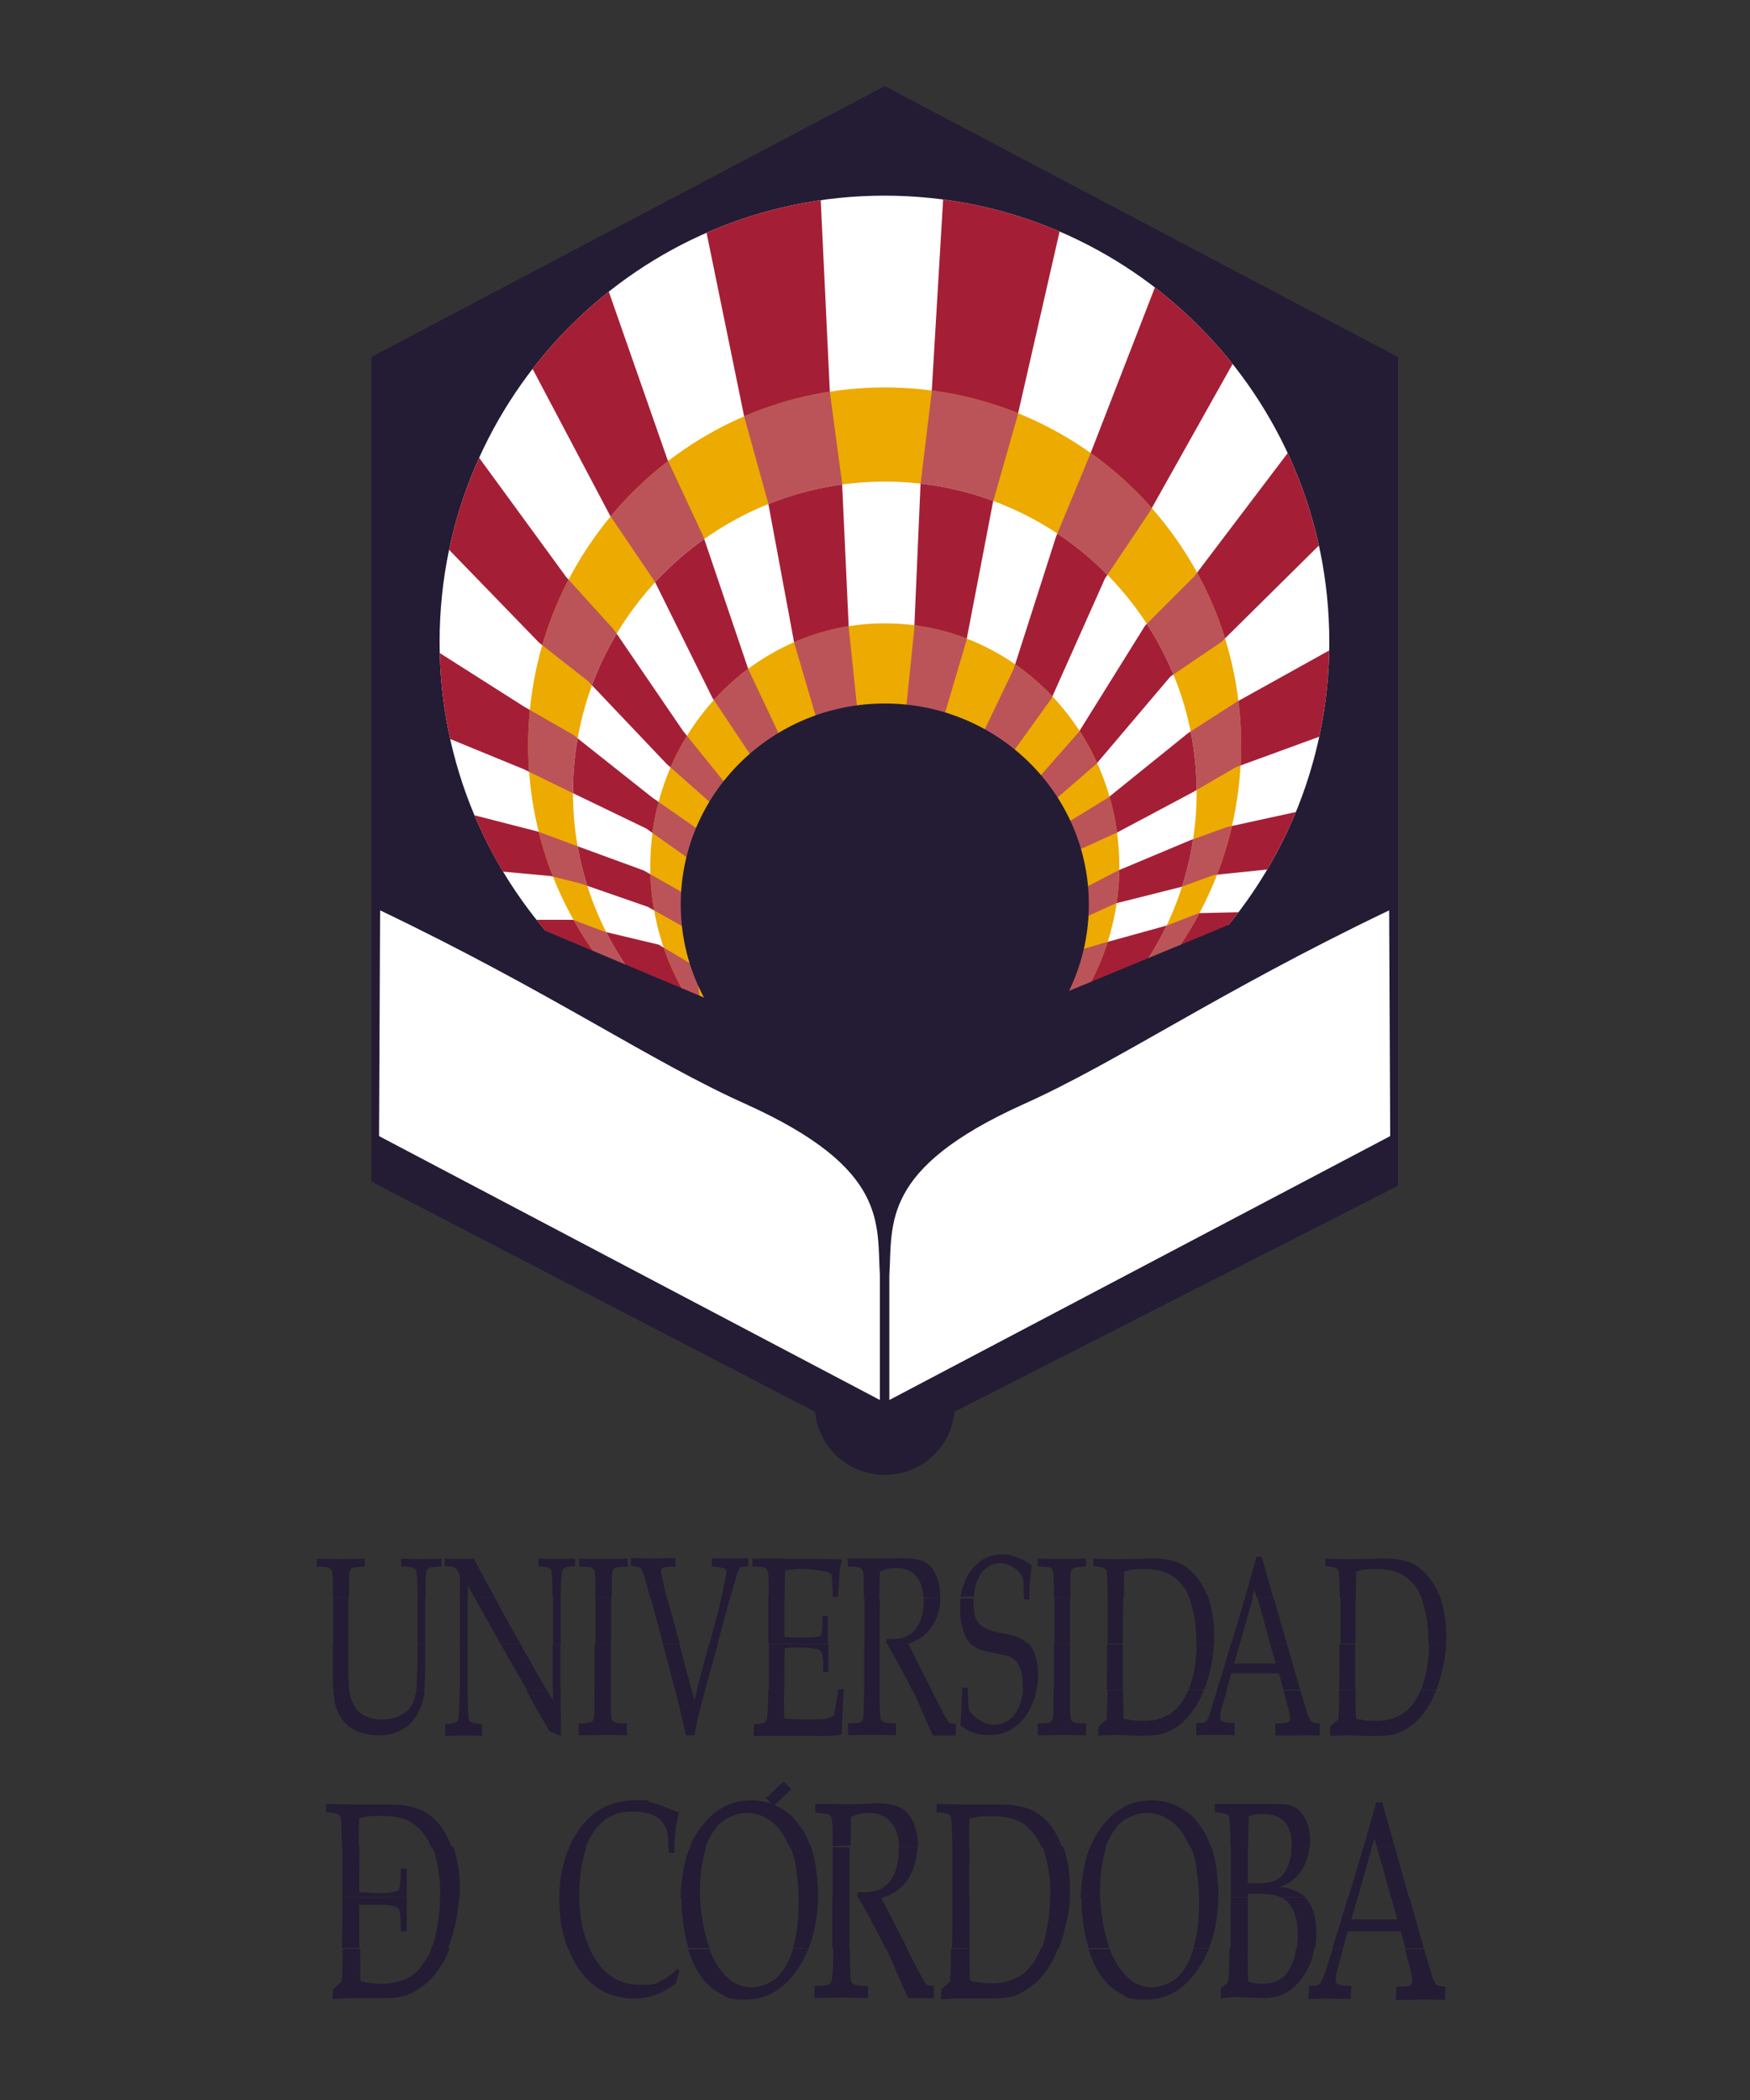 <?xml version="1.0" encoding="UTF-8"?>
<svg id="UNIVERSIDAD_DE_CORDOBA" xmlns="http://www.w3.org/2000/svg" version="1.1" xmlns:xlink="http://www.w3.org/1999/xlink" viewBox="0 0 500 600">
  <rect x="0" y="0" width="500" height="600" fill="#333333" stroke="none"/>
  <!-- Generator: Adobe Illustrator 29.8.2, SVG Export Plug-In . SVG Version: 2.1.1 Build 3)  -->
  <defs>
    <style>
      .st0 {
        clip-path: url(#clippath-34);
      }

      .st1 {
        clip-path: url(#clippath-38);
      }

      .st2 {
        clip-path: url(#clippath-21);
      }

      .st3 {
        clip-path: url(#clippath-6);
      }

      .st4 {
        clip-path: url(#clippath-7);
      }

      .st5 {
        clip-path: url(#clippath-17);
      }

      .st6 {
        clip-path: url(#clippath-31);
      }

      .st7 {
        clip-path: url(#clippath-15);
      }

      .st8 {
        clip-path: url(#clippath-33);
      }

      .st9 {
        clip-path: url(#clippath-18);
      }

      .st10 {
        clip-path: url(#clippath-47);
      }

      .st11 {
        clip-path: url(#clippath-4);
      }

      .st12 {
        clip-path: url(#clippath-22);
      }

      .st13 {
        clip-path: url(#clippath-23);
      }

      .st14 {
        clip-path: url(#clippath-9);
      }

      .st15 {
        clip-path: url(#clippath-10);
      }

      .st16 {
        clip-path: url(#clippath-42);
      }

      .st17 {
        fill: #fff;
      }

      .st18 {
        clip-path: url(#clippath-43);
      }

      .st19 {
        fill: #bb5458;
      }

      .st20 {
        clip-path: url(#clippath-25);
      }

      .st21 {
        clip-path: url(#clippath-27);
      }

      .st22 {
        clip-path: url(#clippath-11);
      }

      .st23 {
        fill: none;
      }

      .st24 {
        clip-path: url(#clippath-36);
      }

      .st25 {
        clip-path: url(#clippath-35);
      }

      .st26 {
        clip-path: url(#clippath-48);
      }

      .st27 {
        clip-path: url(#clippath-28);
      }

      .st28 {
        clip-path: url(#clippath-1);
      }

      .st29 {
        fill: #edaa00;
      }

      .st30 {
        clip-path: url(#clippath-45);
      }

      .st31 {
        clip-path: url(#clippath-46);
      }

      .st32 {
        clip-path: url(#clippath-40);
      }

      .st33 {
        clip-path: url(#clippath-5);
      }

      .st34 {
        clip-path: url(#clippath-20);
      }

      .st35 {
        clip-path: url(#clippath-8);
      }

      .st36 {
        clip-path: url(#clippath-41);
      }

      .st37 {
        fill: #231c34;
      }

      .st38 {
        clip-path: url(#clippath-3);
      }

      .st39 {
        clip-path: url(#clippath-26);
      }

      .st40 {
        clip-path: url(#clippath-12);
      }

      .st41 {
        clip-path: url(#clippath-14);
      }

      .st42 {
        clip-path: url(#clippath-30);
      }

      .st43 {
        clip-path: url(#clippath-19);
      }

      .st44 {
        clip-path: url(#clippath-32);
      }

      .st45 {
        fill: #a41f35;
      }

      .st46 {
        clip-path: url(#clippath-39);
      }

      .st47 {
        clip-path: url(#clippath-16);
      }

      .st48 {
        clip-path: url(#clippath-2);
      }

      .st49 {
        clip-path: url(#clippath-29);
      }

      .st50 {
        clip-path: url(#clippath-49);
      }

      .st51 {
        clip-path: url(#clippath-37);
      }

      .st52 {
        clip-path: url(#clippath-13);
      }

      .st53 {
        clip-path: url(#clippath-24);
      }

      .st54 {
        clip-path: url(#clippath);
      }

      .st55 {
        clip-path: url(#clippath-44);
      }
    </style>
    <clipPath id="clippath">
      <polygon class="st23" points="106.1 337.6 106.1 102 252.8 24.6 399.4 102 399.4 338.8 252.6 413.6 106.1 337.6"/>
    </clipPath>
    <clipPath id="clippath-1">
      <polygon class="st23" points="106.1 337.6 106.1 102 252.8 24.6 399.4 102 399.4 338.8 252.6 413.6 106.1 337.6"/>
    </clipPath>
    <clipPath id="clippath-2">
      <path class="st23" d="M125.6,183.4c0-70.4,56.9-127.5,127.1-127.5s127.1,57,127.1,127.5-56.9,127.5-127.1,127.5c-70.2,0-127.1-57.1-127.1-127.5Z"/>
    </clipPath>
    <clipPath id="clippath-3">
      <path class="st23" d="M125.6,183.4c0-70.4,56.9-127.5,127.1-127.5s127.1,57,127.1,127.5-56.9,127.5-127.1,127.5c-70.2,0-127.1-57.1-127.1-127.5Z"/>
    </clipPath>
    <clipPath id="clippath-4">
      <path class="st23" d="M125.6,183.4c0-70.4,56.9-127.5,127.1-127.5s127.1,57,127.1,127.5-56.9,127.5-127.1,127.5c-70.2,0-127.1-57.1-127.1-127.5Z"/>
    </clipPath>
    <clipPath id="clippath-5">
      <path class="st23" d="M125.6,183.4c0-70.4,56.9-127.5,127.1-127.5s127.1,57,127.1,127.5-56.9,127.5-127.1,127.5c-70.2,0-127.1-57.1-127.1-127.5Z"/>
    </clipPath>
    <clipPath id="clippath-6">
      <path class="st23" d="M125.6,183.4c0-70.4,56.9-127.5,127.1-127.5s127.1,57,127.1,127.5-56.9,127.5-127.1,127.5c-70.2,0-127.1-57.1-127.1-127.5Z"/>
    </clipPath>
    <clipPath id="clippath-7">
      <path class="st23" d="M125.6,183.4c0-70.4,56.9-127.5,127.1-127.5s127.1,57,127.1,127.5-56.9,127.5-127.1,127.5c-70.2,0-127.1-57.1-127.1-127.5Z"/>
    </clipPath>
    <clipPath id="clippath-8">
      <path class="st23" d="M125.6,183.4c0-70.4,56.9-127.5,127.1-127.5s127.1,57,127.1,127.5-56.9,127.5-127.1,127.5c-70.2,0-127.1-57.1-127.1-127.5Z"/>
    </clipPath>
    <clipPath id="clippath-9">
      <path class="st23" d="M125.6,183.4c0-70.4,56.9-127.5,127.1-127.5s127.1,57,127.1,127.5-56.9,127.5-127.1,127.5c-70.2,0-127.1-57.1-127.1-127.5Z"/>
    </clipPath>
    <clipPath id="clippath-10">
      <path class="st23" d="M125.6,183.4c0-70.4,56.9-127.5,127.1-127.5s127.1,57,127.1,127.5-56.9,127.5-127.1,127.5c-70.2,0-127.1-57.1-127.1-127.5Z"/>
    </clipPath>
    <clipPath id="clippath-11">
      <path class="st23" d="M125.6,183.4c0-70.4,56.9-127.5,127.1-127.5s127.1,57,127.1,127.5-56.9,127.5-127.1,127.5c-70.2,0-127.1-57.1-127.1-127.5Z"/>
    </clipPath>
    <clipPath id="clippath-12">
      <path class="st23" d="M125.6,183.4c0-70.4,56.9-127.5,127.1-127.5s127.1,57,127.1,127.5-56.9,127.5-127.1,127.5c-70.2,0-127.1-57.1-127.1-127.5Z"/>
    </clipPath>
    <clipPath id="clippath-13">
      <path class="st23" d="M125.6,183.4c0-70.4,56.9-127.5,127.1-127.5s127.1,57,127.1,127.5-56.9,127.5-127.1,127.5c-70.2,0-127.1-57.1-127.1-127.5Z"/>
    </clipPath>
    <clipPath id="clippath-14">
      <path class="st23" d="M150.9,212.9c0-56.4,45.6-102.2,101.9-102.2s101.8,45.7,101.8,102.2-45.6,102.2-101.8,102.2-101.9-45.7-101.9-102.2Z"/>
    </clipPath>
    <clipPath id="clippath-15">
      <path class="st23" d="M150.9,212.9c0-56.4,45.6-102.2,101.9-102.2s101.8,45.7,101.8,102.2-45.6,102.2-101.8,102.2-101.9-45.7-101.9-102.2Z"/>
    </clipPath>
    <clipPath id="clippath-16">
      <path class="st23" d="M150.9,212.9c0-56.4,45.6-102.2,101.9-102.2s101.8,45.7,101.8,102.2-45.6,102.2-101.8,102.2-101.9-45.7-101.9-102.2Z"/>
    </clipPath>
    <clipPath id="clippath-17">
      <path class="st23" d="M150.9,212.9c0-56.4,45.6-102.2,101.9-102.2s101.8,45.7,101.8,102.2-45.6,102.2-101.8,102.2-101.9-45.7-101.9-102.2Z"/>
    </clipPath>
    <clipPath id="clippath-18">
      <path class="st23" d="M150.9,212.9c0-56.4,45.6-102.2,101.9-102.2s101.8,45.7,101.8,102.2-45.6,102.2-101.8,102.2-101.9-45.7-101.9-102.2Z"/>
    </clipPath>
    <clipPath id="clippath-19">
      <path class="st23" d="M150.9,212.9c0-56.4,45.6-102.2,101.9-102.2s101.8,45.7,101.8,102.2-45.6,102.2-101.8,102.2-101.9-45.7-101.9-102.2Z"/>
    </clipPath>
    <clipPath id="clippath-20">
      <path class="st23" d="M150.9,212.9c0-56.4,45.6-102.2,101.9-102.2s101.8,45.7,101.8,102.2-45.6,102.2-101.8,102.2-101.9-45.7-101.9-102.2Z"/>
    </clipPath>
    <clipPath id="clippath-21">
      <path class="st23" d="M150.9,212.9c0-56.4,45.6-102.2,101.9-102.2s101.8,45.7,101.8,102.2-45.6,102.2-101.8,102.2-101.9-45.7-101.9-102.2Z"/>
    </clipPath>
    <clipPath id="clippath-22">
      <path class="st23" d="M150.9,212.9c0-56.4,45.6-102.2,101.9-102.2s101.8,45.7,101.8,102.2-45.6,102.2-101.8,102.2-101.9-45.7-101.9-102.2Z"/>
    </clipPath>
    <clipPath id="clippath-23">
      <path class="st23" d="M150.9,212.9c0-56.4,45.6-102.2,101.9-102.2s101.8,45.7,101.8,102.2-45.6,102.2-101.8,102.2-101.9-45.7-101.9-102.2Z"/>
    </clipPath>
    <clipPath id="clippath-24">
      <path class="st23" d="M150.9,212.9c0-56.4,45.6-102.2,101.9-102.2s101.8,45.7,101.8,102.2-45.6,102.2-101.8,102.2-101.9-45.7-101.9-102.2Z"/>
    </clipPath>
    <clipPath id="clippath-25">
      <path class="st23" d="M150.9,212.9c0-56.4,45.6-102.2,101.9-102.2s101.8,45.7,101.8,102.2-45.6,102.2-101.8,102.2-101.9-45.7-101.9-102.2Z"/>
    </clipPath>
    <clipPath id="clippath-26">
      <path class="st23" d="M163.7,226.4c0-49,39.9-88.8,89.1-88.8s89.1,39.8,89.1,88.8-39.9,88.8-89.1,88.8-89.1-39.8-89.1-88.8h0Z"/>
    </clipPath>
    <clipPath id="clippath-27">
      <path class="st23" d="M163.7,226.4c0-49,39.9-88.8,89.1-88.8s89.1,39.8,89.1,88.8-39.9,88.8-89.1,88.8-89.1-39.8-89.1-88.8h0Z"/>
    </clipPath>
    <clipPath id="clippath-28">
      <path class="st23" d="M163.7,226.4c0-49,39.9-88.8,89.1-88.8s89.1,39.8,89.1,88.8-39.9,88.8-89.1,88.8-89.1-39.8-89.1-88.8h0Z"/>
    </clipPath>
    <clipPath id="clippath-29">
      <path class="st23" d="M163.7,226.4c0-49,39.9-88.8,89.1-88.8s89.1,39.8,89.1,88.8-39.9,88.8-89.1,88.8-89.1-39.8-89.1-88.8h0Z"/>
    </clipPath>
    <clipPath id="clippath-30">
      <path class="st23" d="M163.7,226.4c0-49,39.9-88.8,89.1-88.8s89.1,39.8,89.1,88.8-39.9,88.8-89.1,88.8-89.1-39.8-89.1-88.8h0Z"/>
    </clipPath>
    <clipPath id="clippath-31">
      <path class="st23" d="M163.7,226.4c0-49,39.9-88.8,89.1-88.8s89.1,39.8,89.1,88.8-39.9,88.8-89.1,88.8-89.1-39.8-89.1-88.8h0Z"/>
    </clipPath>
    <clipPath id="clippath-32">
      <path class="st23" d="M163.7,226.4c0-49,39.9-88.8,89.1-88.8s89.1,39.8,89.1,88.8-39.9,88.8-89.1,88.8-89.1-39.8-89.1-88.8h0Z"/>
    </clipPath>
    <clipPath id="clippath-33">
      <path class="st23" d="M163.7,226.4c0-49,39.9-88.8,89.1-88.8s89.1,39.8,89.1,88.8-39.9,88.8-89.1,88.8-89.1-39.8-89.1-88.8h0Z"/>
    </clipPath>
    <clipPath id="clippath-34">
      <path class="st23" d="M163.7,226.4c0-49,39.9-88.8,89.1-88.8s89.1,39.8,89.1,88.8-39.9,88.8-89.1,88.8-89.1-39.8-89.1-88.8h0Z"/>
    </clipPath>
    <clipPath id="clippath-35">
      <path class="st23" d="M163.7,226.4c0-49,39.9-88.8,89.1-88.8s89.1,39.8,89.1,88.8-39.9,88.8-89.1,88.8-89.1-39.8-89.1-88.8h0Z"/>
    </clipPath>
    <clipPath id="clippath-36">
      <path class="st23" d="M163.7,226.4c0-49,39.9-88.8,89.1-88.8s89.1,39.8,89.1,88.8-39.9,88.8-89.1,88.8-89.1-39.8-89.1-88.8h0Z"/>
    </clipPath>
    <clipPath id="clippath-37">
      <path class="st23" d="M163.7,226.4c0-49,39.9-88.8,89.1-88.8s89.1,39.8,89.1,88.8-39.9,88.8-89.1,88.8-89.1-39.8-89.1-88.8h0Z"/>
    </clipPath>
    <clipPath id="clippath-38">
      <path class="st23" d="M185.8,247.5c0-38.3,30-69.4,67-69.4s67,31.1,67,69.4-30,69.4-67,69.4c-37.1.1-67-31-67-69.4h0Z"/>
    </clipPath>
    <clipPath id="clippath-39">
      <path class="st23" d="M185.8,247.5c0-38.3,30-69.4,67-69.4s67,31.1,67,69.4-30,69.4-67,69.4c-37.1.1-67-31-67-69.4h0Z"/>
    </clipPath>
    <clipPath id="clippath-40">
      <path class="st23" d="M185.8,247.5c0-38.3,30-69.4,67-69.4s67,31.1,67,69.4-30,69.4-67,69.4c-37.1.1-67-31-67-69.4h0Z"/>
    </clipPath>
    <clipPath id="clippath-41">
      <path class="st23" d="M185.8,247.5c0-38.3,30-69.4,67-69.4s67,31.1,67,69.4-30,69.4-67,69.4c-37.1.1-67-31-67-69.4h0Z"/>
    </clipPath>
    <clipPath id="clippath-42">
      <path class="st23" d="M185.8,247.5c0-38.3,30-69.4,67-69.4s67,31.1,67,69.4-30,69.4-67,69.4c-37.1.1-67-31-67-69.4h0Z"/>
    </clipPath>
    <clipPath id="clippath-43">
      <path class="st23" d="M185.8,247.5c0-38.3,30-69.4,67-69.4s67,31.1,67,69.4-30,69.4-67,69.4c-37.1.1-67-31-67-69.4h0Z"/>
    </clipPath>
    <clipPath id="clippath-44">
      <path class="st23" d="M185.8,247.5c0-38.3,30-69.4,67-69.4s67,31.1,67,69.4-30,69.4-67,69.4c-37.1.1-67-31-67-69.4h0Z"/>
    </clipPath>
    <clipPath id="clippath-45">
      <path class="st23" d="M185.8,247.5c0-38.3,30-69.4,67-69.4s67,31.1,67,69.4-30,69.4-67,69.4c-37.1.1-67-31-67-69.4h0Z"/>
    </clipPath>
    <clipPath id="clippath-46">
      <path class="st23" d="M185.8,247.5c0-38.3,30-69.4,67-69.4s67,31.1,67,69.4-30,69.4-67,69.4c-37.1.1-67-31-67-69.4h0Z"/>
    </clipPath>
    <clipPath id="clippath-47">
      <path class="st23" d="M185.8,247.5c0-38.3,30-69.4,67-69.4s67,31.1,67,69.4-30,69.4-67,69.4c-37.1.1-67-31-67-69.4h0Z"/>
    </clipPath>
    <clipPath id="clippath-48">
      <path class="st23" d="M185.8,247.5c0-38.3,30-69.4,67-69.4s67,31.1,67,69.4-30,69.4-67,69.4c-37.1.1-67-31-67-69.4h0Z"/>
    </clipPath>
    <clipPath id="clippath-49">
      <path class="st23" d="M185.8,247.5c0-38.3,30-69.4,67-69.4s67,31.1,67,69.4-30,69.4-67,69.4c-37.1.1-67-31-67-69.4h0Z"/>
    </clipPath>
  </defs>
  <path class="st37" d="M232.8,401.4c0-10.9,8.9-20,20-20s20,8.9,20,20-8.9,20-20,20-20-8.9-20-20Z"/>
  <g>
    <polygon id="SVGID" class="st37" points="106.1 337.6 106.1 102 252.8 24.6 399.4 102 399.4 338.8 252.6 413.6 106.1 337.6"/>
    <g class="st54">
      <path class="st17" d="M251.4,364.4v35.6l-143.1-75.4.3-64.5c48.9,23.4,77.5,43.3,104.6,55.4,40.7,18.4,37.3,34,38.2,48.9Z"/>
    </g>
    <g class="st28">
      <path class="st17" d="M254.1,364.4v35.6l143.1-75.4-.3-64.5c-48.9,23.4-77.5,43.3-104.5,55.4-40.8,18.4-37.4,34-38.3,48.9h0Z"/>
    </g>
  </g>
  <g>
    <path id="SVGID1" class="st17" d="M125.6,183.4c0-70.4,56.9-127.5,127.1-127.5s127.1,57,127.1,127.5-56.9,127.5-127.1,127.5c-70.2-.1-127.1-57.1-127.1-127.5Z"/>
    <g class="st48">
      <polygon class="st45" points="149.9 262.8 163.7 262.8 172.7 266.2 188.2 269.9 198.8 276.2 200.1 286.5 171.1 275.5 159.6 270.6 149.9 262.8"/>
    </g>
    <g class="st38">
      <polygon class="st45" points="131.9 232 153.7 237.6 163.7 241.3 183.9 248.7 195.7 255.4 195.4 264.9 185.1 259.1 166.1 252.5 157.4 250.3 140 248.7 131.9 232"/>
    </g>
    <g class="st11">
      <polygon class="st45" points="124.1 185.6 149.9 202 163.7 209.9 186.4 227.9 199.8 237.2 197.3 245.7 184.6 236.7 161.8 225.7 149.7 219.8 125.6 209.9 124.1 185.6"/>
    </g>
    <g class="st33">
      <polygon class="st45" points="135 128.2 161.8 164.9 175.4 179.9 195.2 208.9 207.3 223.9 203.5 229.8 190.5 218.3 168 194.6 154 183.6 126 154.7 135 128.2"/>
    </g>
    <g class="st3">
      <polygon class="st45" points="173.3 81.5 190.7 131.3 201 153.4 213.8 191.2 223.2 211.1 215.7 217.6 203.5 199.3 187.1 166.2 174.3 147.3 150.9 103 173.3 81.5"/>
    </g>
    <g class="st4">
      <polygon class="st45" points="234.4 55.2 237.1 112 240.6 138.1 242.5 179.3 245 203.2 233.5 206.1 226.9 183.6 219.5 143.8 212.6 118.9 201.3 63.7 234.4 55.2"/>
    </g>
    <g class="st35">
      <polygon class="st45" points="303.3 63.7 290.7 118.9 283.7 143.5 276.1 183.1 269.3 206.1 258.7 204.3 261.2 179.9 263 138.5 266.2 112 269.6 54.7 303.3 63.7"/>
    </g>
    <g class="st14">
      <polygon class="st45" points="353.4 101.8 328.5 146.2 315.7 165.3 300.4 199.6 288.6 216 280.2 210.8 289.6 191.2 301.7 153.4 311.4 130 330.1 81.8 353.4 101.8"/>
    </g>
    <g class="st15">
      <polygon class="st45" points="378 154.7 349 183.4 334.4 193.3 313.2 218.3 298.9 230.7 294.2 225.1 308.2 209.2 327.2 178.7 341.2 164.7 368.4 128.8 378 154.7"/>
    </g>
    <g class="st22">
      <polygon class="st45" points="378 210.1 353.1 219.2 340.7 226.4 319.1 237.9 304.8 244.4 302.9 236.3 316.6 227.9 339.4 209.5 353.4 200.5 380.2 185.6 378 210.1"/>
    </g>
    <g class="st40">
      <polygon class="st45" points="372.1 231.6 350.6 236.3 340 240.1 319.5 248.7 308.5 254.4 308.5 262.8 318.8 258.1 337.5 253.4 346.8 250 364.3 248.2 372.1 231.6"/>
    </g>
    <g class="st52">
      <polygon class="st45" points="355.6 260.6 342.5 260.9 333.5 264.4 315.4 269.4 306.9 271.9 302 284.3 310.5 284 330.6 275 337.3 272.5 350.9 267.2 355.6 260.6"/>
    </g>
  </g>
  <g>
    <path id="SVGID2" class="st29" d="M150.9,212.9c0-56.4,45.6-102.2,101.9-102.2s101.8,45.7,101.8,102.2-45.6,102.2-101.8,102.2-101.9-45.7-101.9-102.2h0Z"/>
    <g class="st41">
      <polygon class="st19" points="149.9 262.8 163.7 262.8 172.7 266.2 188.2 269.9 198.8 276.2 200.1 286.5 171.1 275.5 159.6 270.6 149.9 262.8"/>
    </g>
    <g class="st7">
      <polygon class="st19" points="131.9 232 153.7 237.6 163.7 241.3 183.9 248.7 195.7 255.4 195.4 264.9 185.1 259.1 166.1 252.5 157.4 250.3 140 248.7 131.9 232"/>
    </g>
    <g class="st47">
      <polygon class="st19" points="124.1 185.6 149.9 202 163.7 209.9 186.4 227.9 199.8 237.2 197.3 245.7 184.6 236.7 161.8 225.7 149.7 219.8 125.6 209.9 124.1 185.6"/>
    </g>
    <g class="st5">
      <polygon class="st19" points="135 128.2 161.8 164.9 175.4 179.9 195.2 208.9 207.3 223.9 203.5 229.8 190.5 218.3 168 194.6 154 183.6 126 154.7 135 128.2"/>
    </g>
    <g class="st9">
      <polygon class="st19" points="173.3 81.5 190.7 131.3 201 153.4 213.8 191.2 223.2 211.1 215.7 217.6 203.5 199.3 187.1 166.2 174.3 147.3 150.9 103 173.3 81.5"/>
    </g>
    <g class="st43">
      <polygon class="st19" points="234.4 55.2 237.1 112 240.6 138.1 242.5 179.3 245 203.2 233.5 206.1 226.9 183.6 219.5 143.8 212.6 118.9 201.3 63.7 234.4 55.2"/>
    </g>
    <g class="st34">
      <polygon class="st19" points="303.3 63.7 290.7 118.9 283.7 143.5 276.1 183.1 269.3 206.1 258.7 204.3 261.2 179.9 263 138.5 266.2 112 269.6 54.7 303.3 63.7"/>
    </g>
    <g class="st2">
      <polygon class="st19" points="353.4 101.8 328.5 146.2 315.7 165.3 300.4 199.6 288.6 216 280.2 210.8 289.6 191.2 301.7 153.4 311.4 130 330.1 81.8 353.4 101.8"/>
    </g>
    <g class="st12">
      <polygon class="st19" points="378 154.7 349 183.4 334.4 193.3 313.2 218.3 298.9 230.7 294.2 225.1 308.2 209.2 327.2 178.7 341.2 164.7 368.4 128.8 378 154.7"/>
    </g>
    <g class="st13">
      <polygon class="st19" points="378 210.1 353.1 219.2 340.7 226.4 319.1 237.9 304.8 244.4 302.9 236.3 316.6 227.9 339.4 209.5 353.4 200.5 380.2 185.6 378 210.1"/>
    </g>
    <g class="st53">
      <polygon class="st19" points="372.1 231.6 350.6 236.3 340 240.1 319.5 248.7 308.5 254.4 308.5 262.8 318.8 258.1 337.5 253.4 346.8 250 364.3 248.2 372.1 231.6"/>
    </g>
    <g class="st20">
      <polygon class="st19" points="355.6 260.6 342.5 260.9 333.5 264.4 315.4 269.4 306.9 271.9 302 284.3 310.5 284 330.6 275 337.3 272.5 350.9 267.2 355.6 260.6"/>
    </g>
  </g>
  <g>
    <path id="SVGID3" class="st17" d="M163.7,226.4c0-49,39.9-88.8,89.1-88.8s89.1,39.8,89.1,88.8-39.9,88.8-89.1,88.8-89.1-39.8-89.1-88.8h0Z"/>
    <g class="st39">
      <polygon class="st45" points="149.9 262.8 163.7 262.8 172.7 266.2 188.2 269.9 198.8 276.2 200.1 286.5 171.1 275.5 159.6 270.6 149.9 262.8"/>
    </g>
    <g class="st21">
      <polygon class="st45" points="131.9 232 153.7 237.6 163.7 241.3 183.9 248.7 195.7 255.4 195.4 264.9 185.1 259.1 166.1 252.5 157.4 250.3 140 248.7 131.9 232"/>
    </g>
    <g class="st27">
      <polygon class="st45" points="124.1 185.6 149.9 202 163.7 209.9 186.4 227.9 199.8 237.2 197.3 245.7 184.6 236.7 161.8 225.7 149.7 219.8 125.6 209.9 124.1 185.6"/>
    </g>
    <g class="st49">
      <polygon class="st45" points="135 128.2 161.8 164.9 175.4 179.9 195.2 208.9 207.3 223.9 203.5 229.8 190.5 218.3 168 194.6 154 183.6 126 154.7 135 128.2"/>
    </g>
    <g class="st42">
      <polygon class="st45" points="173.3 81.5 190.7 131.3 201 153.4 213.8 191.2 223.2 211.1 215.7 217.6 203.5 199.3 187.1 166.2 174.3 147.3 150.9 103 173.3 81.5"/>
    </g>
    <g class="st6">
      <polygon class="st45" points="234.4 55.2 237.1 112 240.6 138.1 242.5 179.3 245 203.2 233.5 206.1 226.9 183.6 219.5 143.8 212.6 118.9 201.3 63.7 234.4 55.2"/>
    </g>
    <g class="st44">
      <polygon class="st45" points="303.3 63.7 290.7 118.9 283.7 143.5 276.1 183.1 269.3 206.1 258.7 204.3 261.2 179.9 263 138.5 266.2 112 269.6 54.7 303.3 63.7"/>
    </g>
    <g class="st8">
      <polygon class="st45" points="353.4 101.8 328.5 146.2 315.7 165.3 300.4 199.6 288.6 216 280.2 210.8 289.6 191.2 301.7 153.4 311.4 130 330.1 81.8 353.4 101.8"/>
    </g>
    <g class="st0">
      <polygon class="st45" points="378 154.7 349 183.4 334.4 193.3 313.2 218.3 298.9 230.7 294.2 225.1 308.2 209.2 327.2 178.7 341.2 164.7 368.4 128.8 378 154.7"/>
    </g>
    <g class="st25">
      <polygon class="st45" points="378 210.1 353.1 219.2 340.7 226.4 319.1 237.9 304.8 244.4 302.9 236.3 316.6 227.9 339.4 209.5 353.4 200.5 380.2 185.6 378 210.1"/>
    </g>
    <g class="st24">
      <polygon class="st45" points="372.1 231.6 350.6 236.3 340 240.1 319.5 248.7 308.5 254.4 308.5 262.8 318.8 258.1 337.5 253.4 346.8 250 364.3 248.2 372.1 231.6"/>
    </g>
    <g class="st51">
      <polygon class="st45" points="355.6 260.6 342.5 260.9 333.5 264.4 315.4 269.4 306.9 271.9 302 284.3 310.5 284 330.6 275 337.3 272.5 350.9 267.2 355.6 260.6"/>
    </g>
  </g>
  <g>
    <path id="SVGID4" class="st29" d="M185.8,247.5c0-38.3,30-69.4,67-69.4s67,31.1,67,69.4-30,69.4-67,69.4c-37.1.1-67-31-67-69.4h0Z"/>
    <g class="st1">
      <polygon class="st19" points="149.9 262.8 163.7 262.8 172.7 266.2 188.2 269.9 198.8 276.2 200.1 286.5 171.1 275.5 159.6 270.6 149.9 262.8"/>
    </g>
    <g class="st46">
      <polygon class="st19" points="131.9 232 153.7 237.6 163.7 241.3 183.9 248.7 195.7 255.4 195.4 264.9 185.1 259.1 166.1 252.5 157.4 250.3 140 248.7 131.9 232"/>
    </g>
    <g class="st32">
      <polygon class="st19" points="124.1 185.6 149.9 202 163.7 209.9 186.4 227.9 199.8 237.2 197.3 245.7 184.6 236.7 161.8 225.7 149.7 219.8 125.6 209.9 124.1 185.6"/>
    </g>
    <g class="st36">
      <polygon class="st19" points="135 128.2 161.8 164.9 175.4 179.9 195.2 208.9 207.3 223.9 203.5 229.8 190.5 218.3 168 194.6 154 183.6 126 154.7 135 128.2"/>
    </g>
    <g class="st16">
      <polygon class="st19" points="173.3 81.5 190.7 131.3 201 153.4 213.8 191.2 223.2 211.1 215.7 217.6 203.5 199.3 187.1 166.2 174.3 147.3 150.9 103 173.3 81.5"/>
    </g>
    <g class="st18">
      <polygon class="st19" points="234.4 55.2 237.1 112 240.6 138.1 242.5 179.3 245 203.2 233.5 206.1 226.9 183.6 219.5 143.8 212.6 118.9 201.3 63.7 234.4 55.2"/>
    </g>
    <g class="st55">
      <polygon class="st19" points="303.3 63.7 290.7 118.9 283.7 143.5 276.1 183.1 269.3 206.1 258.7 204.3 261.2 179.9 263 138.5 266.2 112 269.6 54.7 303.3 63.7"/>
    </g>
    <g class="st30">
      <polygon class="st19" points="353.4 101.8 328.5 146.2 315.7 165.3 300.4 199.6 288.6 216 280.2 210.8 289.6 191.2 301.7 153.4 311.4 130 330.1 81.8 353.4 101.8"/>
    </g>
    <g class="st31">
      <polygon class="st19" points="378 154.7 349 183.4 334.4 193.3 313.2 218.3 298.9 230.7 294.2 225.1 308.2 209.2 327.2 178.7 341.2 164.7 368.4 128.8 378 154.7"/>
    </g>
    <g class="st10">
      <polygon class="st19" points="378 210.1 353.1 219.2 340.7 226.4 319.1 237.9 304.8 244.4 302.9 236.3 316.6 227.9 339.4 209.5 353.4 200.5 380.2 185.6 378 210.1"/>
    </g>
    <g class="st26">
      <polygon class="st19" points="372.1 231.6 350.6 236.3 340 240.1 319.5 248.7 308.5 254.4 308.5 262.8 318.8 258.1 337.5 253.4 346.8 250 364.3 248.2 372.1 231.6"/>
    </g>
    <g class="st50">
      <polygon class="st19" points="355.6 260.6 342.5 260.9 333.5 264.4 315.4 269.4 306.9 271.9 302 284.3 310.5 284 330.6 275 337.3 272.5 350.9 267.2 355.6 260.6"/>
    </g>
  </g>
  <path class="st37" d="M194.5,258.4c0-31.7,26.1-57.4,58.3-57.4s58.3,25.7,58.3,57.4-26.1,57.4-58.3,57.4-58.3-25.7-58.3-57.4h0Z"/>
  <polygon class="st37" points="356 262.2 250.6 305.8 149.7 263.4 149.7 273.4 190.2 296.7 210.9 310.9 250.6 324.2 288.3 309.5 324.1 293.1 356 270.3 356 262.2"/>
  <g id="DE_CORDOBA">
    <path class="st37" d="M406.8,556.7c1.3,4.3,2.2,7.2,2.6,8.6.3.9.7,1.5,1,1.8.5.2,1.3.5,2.6.5l-.2,3.8c-2.7-.2-14,0-14,0l.2-3.8c1.9,0,3.1,0,3.5-.2.5,0,.7-.3.8-.6s.2-.6.2-.9c0-.6-.1-1.3-.3-2.2l-1.8-6.8h5.4v-.2ZM383.8,556.7l-1.4,4.9c-.5,1.7-.8,3.1-.8,3.9s.1.7.2.9c.2.3.5.6.9.7.7.2,1.7.3,3.4.3l-.2,3.8c-3-.2-10-.2-12.1,0l.2-3.8c1.4,0,2.2,0,2.5-.2.3,0,.7-.5.9-.8.3-.5.7-1.5,1.3-3.1.2-.7.9-3,2.1-6.6h3ZM356.5,556.7c0,1.7,0,4.9.1,9.4,1.3.5,2.6.7,4.1.7,2.3,0,4.1-.6,5.5-1.6s2.5-2.6,3.2-4.8c.5-1.1.8-2.5.9-3.9h5.2c-.3,2.4-1.1,4.7-2.1,6.4-1.5,2.9-3.5,5-5.9,6.4-1.8,1-4,1.6-6.5,1.6l-7.5-.3c-.8,0-2.4,0-4.7.3v-2.9c1.1-.8,1.8-1.3,1.9-1.5s.2-.6.3-1c.1-.8.2-2.4.2-4.9s.1-3,.1-4.1l5,.2h.2ZM317,556.7c.7,1.8,1.5,3.5,2.4,4.9,1.4,2.1,2.9,3.6,4.4,4.7,1.7,1,3.5,1.5,5.5,1.5s5.2-1,7.3-3c1.9-1.9,3.4-4.6,4.4-8h4.4c-.9,2.1-1.9,4.1-3.1,5.8-3.9,5.7-8.8,8.7-14.8,8.7s-5.2-.7-7.6-1.9c-2.4-1.3-4.3-3.2-5.9-5.8-1.3-1.9-2.2-4.2-3-6.7h5.9v-.2ZM277,556.7v2.2c0,1.8.1,4.2.1,7,1.9.5,3.9.8,6,.8s4.1-.3,5.7-.9c1.7-.6,3.1-1.4,4.2-2.4s2.3-2.5,3.4-4.6c.3-.7.7-1.4,1-2.2h4.9c-.6,1.5-1.1,2.9-1.7,3.9-1.5,2.5-3,4.6-4.7,6s-3.4,2.6-5.2,3.4-4.3,1.1-7.5,1.1-2.5,0-4.2,0c-2.4,0-3.9,0-4.6,0-1,0-2.9,0-5.6.3l.2-3c1-.8,1.8-1.6,2.5-2.3.1-1.7.2-4.2.2-7.3v-1.9h5.3ZM259.1,556.7l2.2,4.3c1.8,3.5,3,5.6,3.3,5.9.1.2.3.3.5.3.2,0,.8.2,1.7.2v3.5c-1.4,0-5.8,0-7.3,0-1.1-1.9-2.9-6.8-5.5-12.4l-1-2.1h6.2v.3ZM242.8,556.7c0,1.7,0,3.4.1,5.1,0,2.4.1,3.9.3,4.3s.6.8,1,1,1.7.3,3.8.3v3.5c-2.5-.2-11.3-.2-15.3,0v-3.5c2.2,0,3.4-.2,3.9-.3.5-.2.8-.6.9-.9.2-.6.3-1.8.5-3.8,0-.3,0-2.3.1-5.8h4.7ZM202.6,556.7c.7,1.8,1.5,3.5,2.4,4.9,1.4,2.1,2.9,3.6,4.4,4.7,1.7,1,3.5,1.5,5.5,1.5s5.2-1,7.3-3c1.9-1.9,3.4-4.6,4.4-8h4.4c-.9,2.1-1.9,4.1-3.1,5.8-3.9,5.7-8.8,8.7-14.8,8.7s-5.2-.7-7.6-1.9c-2.4-1.3-4.3-3.2-5.9-5.8-1.3-1.9-2.2-4.2-3-6.7h5.9v-.2ZM168.4,556.7c.6,1.1,1.1,2.3,1.8,3.3,3.2,4.8,7.4,7.1,12.7,7.1s4.6-.5,6.6-1.5c1.4-.7,2.7-1.7,4.1-3.2l.5.8-1,3.5c-2.1,1.5-4,2.6-5.9,3.3s-4,1-6.3,1-5.1-.5-7.4-1.5c-2.3-1-4.3-2.4-6-4.3-1.7-1.8-3.1-4-4.2-6.3-.3-.8-.7-1.6-1-2.4h6.3l-.2.2ZM123.3,556.7c-.3.8-.6,1.5-1,2.2-1.1,1.9-2.3,3.5-3.4,4.6s-2.6,1.8-4.2,2.4c-1.7.6-3.5.9-5.7.9s-4.1-.2-6-.8c-.1-2.9-.1-5.1-.1-7v-2.2h-5v1.9c-.1,3.1-.1,5.6-.2,7.3-.7.7-1.5,1.5-2.5,2.3l-.2,2.9c2.6-.2,4.4-.3,5.6-.3s2.3,0,4.6,0c1.8,0,3.2,0,4.2,0,3.2,0,5.7-.3,7.5-1.1s3.5-1.9,5.2-3.4,3.2-3.5,4.7-6c.6-1,1.1-2.4,1.7-3.8h-5.2Z"/>
    <path class="st37" d="M97.7,556.7c.1-4.2.1-7.3.1-9.1v-5.5h18.4v9.7c.1,0-1.7,0-1.7,0v-2.6c-.1-1.9-.2-3.1-.5-3.5-.2-.5-.6-.8-1.1-1-1-.3-2.9-.5-5.7-.5s-2.6,0-4.6,0v12.4h-4.9ZM387.9,542.1l-1.8,6.3h13.1l-1.7-6.3h5.2l3.2,11.3c.3,1.1.7,2.3.9,3.3h-5.2l-1.4-4.9h-15.1l-1.4,4.9h-3c.3-1.3.8-2.7,1.3-4.2l3.1-10.3h2.8ZM372.8,542.1l.7.7c.8,1.1,1.5,2.4,1.9,4,.5,1.6.7,3.3.7,5.2s-.1,3.1-.3,4.7h-5.2c.1-1.1.2-2.3.2-3.4,0-2.7-.3-4.9-1-6.8-.7-1.8-1.8-3.2-3.2-4.1-.1,0-.3-.2-.5-.2h6.7,0ZM356.5,542.1v14.6h-4.9v-14.6h4.9ZM348.1,542.1c-.1,5.5-1,10.3-2.7,14.6h-4.4c0,0,.1-.3.1-.6,1-3.6,1.5-7.9,1.5-12.7v-1.4h5.6-.1ZM314.3,542.1c.1,1.7.2,3.4.5,5.1.3,2.5.8,4.7,1.3,6.5.2,1,.6,1.9.9,2.9h-6c-.2-.9-.5-1.8-.7-2.7-.8-3.6-1.3-7.3-1.3-10.9v-.9h5.4,0ZM305.7,542.1c-.1,3-.6,5.7-1.3,8.4-.5,1.9-1.1,4.2-1.9,6.2h-4.9c.7-1.6,1.1-3.4,1.5-5.6.6-3,.9-5.9.9-9h5.7,0ZM277,542.1v14.6c.1,0-5,0-5,0,.1-4.2.1-7.3.1-9.1v-5.5h4.9ZM252.2,542.1c-.1,0-.2,0-.5,0,.5.9,1.5,2.9,3.1,6l4.3,8.4h-6.2c-1-2.2-2.1-4.1-2.9-5.7-1.7-3.2-3.3-6.2-4.9-8.9h7.1ZM242.7,542.1v14.5h-4.9v-14.5h4.9ZM233.7,542.1c-.1,5.5-1,10.3-2.7,14.6h-4.4c0,0,.1-.3.1-.6,1-3.6,1.5-7.9,1.5-12.7v-1.4h5.6-.1ZM200,542.1c.1,1.7.2,3.4.5,5.1.3,2.5.8,4.7,1.3,6.5.2,1,.6,1.9.9,2.9h-6l-.7-2.7c-.8-3.6-1.3-7.3-1.3-10.9v-.9h5.4,0ZM165.5,542.1c.1,5.7,1,10.5,3,14.6h-6.3c-.6-1.6-1.1-3.3-1.5-5-.6-2.7-.9-5.7-.9-8.9v-.6h5.7ZM125.7,542.1c0,3.1-.3,6-.9,9-.3,2.2-.9,4-1.6,5.6h4.8c.8-2.1,1.5-4.2,1.9-6.2.7-2.6,1-5.5,1.3-8.4h-5.5Z"/>
    <path class="st37" d="M97.8,542.1v-14.6h4.9v4c-.1,0-.1,9.2-.1,9.2,1.9,0,3.6.2,5.2.2s3.8,0,5.2-.5c.6,0,.9-.3,1-.6s.3-1.4.5-3.2v-2.7h1.7v8.1h-18.5.1ZM398.5,527.7l4.1,14.6h-5.1l-4.1-14.6h5.1ZM392,527.7l-4.1,14.6h-2.7l3.4-11.4c.2-.8.6-1.8.9-3.2h2.5ZM356.5,527.7v10.4c1,0,1.8,0,2.6,0,2.2,0,3.8-.2,4.9-.7s2.1-1.1,2.7-1.9,1.1-1.8,1.6-3.2.7-2.9.7-4.7h5.1c-.1,1.1-.3,2.2-.6,3.2-.5,1.5-1,2.7-1.8,3.9-.8,1-1.6,1.9-2.5,2.6-.9.7-2.2,1.3-3.6,1.8,2.1.2,3.6.7,4.9,1.3.9.5,1.8,1,2.5,1.7h-7c-1.5-.7-3.5-1-6.5-1s-1.7,0-2.9,0v.9h-4.9v-14.6h4.8ZM346.1,527.7c.6,1.7,1,3.5,1.4,5.8.3,2.4.6,4.9.6,7.6v1.1h-5.5c-.1-3.5-.5-6.8-1-9.9-.3-1.7-.8-3.2-1.4-4.7h5.9ZM316,527.7c0,.2-.1.3-.1.6-1,3.4-1.6,7.3-1.6,11.7v2.3h-5.5c.1-3.8.5-7.2,1.3-10.4.3-1.5.8-2.9,1.4-4.2h4.6,0ZM303.8,527.7c1.3,3.4,1.9,7.4,1.9,12s0,1.7-.1,2.5h-5.5v-.7c0-4.8-.6-8.9-1.7-12.3-.1-.6-.3-1-.6-1.6h6ZM277,527.7v4c-.1,0-.1,10.6-.1,10.6h-4.8v-14.6h4.9ZM262.1,527.7c0,2.1-.5,4.1-1.1,6-.8,2.2-1.9,3.9-3.4,5.4-1.4,1.3-3.2,2.4-5.4,3.1h-7c-.1-.2-.2-.3-.3-.5l.2-1.1c.9,0,1.6,0,2.1,0,3.2,0,5.5-1.1,7.2-3.3,1.6-2.2,2.4-5.1,2.4-8.8v-1h5.4-.1ZM242.8,527.7c0,1.8-.1,4.1-.1,7v7.6h-4.8v-14.5h4.9ZM231.7,527.7c.6,1.7,1,3.5,1.4,5.8.3,2.4.6,4.9.6,7.6v1.1h-5.5c-.1-3.5-.5-6.8-1-9.9-.3-1.7-.8-3.2-1.4-4.7h5.9ZM201.7,527.7c-.1.2-.1.3-.1.6-1,3.4-1.6,7.3-1.6,11.7v2.3h-5.5c0-3.8.5-7.2,1.3-10.4.3-1.5.8-2.9,1.4-4.2h4.6,0ZM192.7,527.7c0,.6,0,1.1-.1,1.7h-1.5v-1.7h1.6ZM167.6,527.7c-.3.8-.6,1.6-.8,2.6-.8,3-1.3,6.6-1.3,11.1v.9h-5.7c0-5.5,1-10.4,2.9-14.6h4.9ZM123.5,527.7c.2.6.3,1,.6,1.6,1.1,3.4,1.7,7.5,1.7,12.3v.7h5.5c0-.9.1-1.7.1-2.6,0-4.6-.7-8.6-1.9-12h-6Z"/>
    <path class="st37" d="M389.6,527.7c.8-3,2.1-7.2,3.6-12.8h1.7l3.6,12.8h-5.1l-.7-2.4-.7,2.4h-2.5.1ZM351.6,527.7c0-1.4-.1-3-.1-4.6-.1-2.2-.2-3.4-.3-4-.1-.3-.3-.6-.6-.7-.6-.3-1.7-.6-3.5-.6v-2.4c.6,0,1.3,0,2.2,0h14.9c2.5,0,4.4.2,5.8,1s2.4,2.1,3.2,3.8c.8,1.7,1.1,3.6,1.1,5.8s0,1.1-.1,1.6h-5.1c0-3.3-.7-5.6-2.1-7.1s-3.4-2.2-6-2.2-2.9.2-4.2.6c-.1,1.9-.2,4.8-.2,8.7h-5ZM311.5,527.7c.7-1.8,1.7-3.5,2.7-5,1.9-2.7,4.1-4.8,6.5-6.2s5.1-2.1,8.2-2.1,5.5.6,7.8,1.8c2.3,1.1,4.2,2.7,5.7,4.8,1.5,1.9,2.7,4.1,3.5,6.4.1,0,.1.3.1.5h-5.9c-.1-.3-.3-.7-.5-1-.8-1.7-1.6-3.2-2.7-4.4-1-1.3-2.4-2.4-4-3.2-1.6-.9-3.4-1.3-5.4-1.3s-5.1.9-7.2,2.7c-1.9,1.7-3.4,4.2-4.6,7.4l-4.3-.5h0ZM272.1,527.7c0-1.4-.1-3-.1-4.6-.1-2.2-.2-3.4-.3-4-.1-.3-.3-.6-.6-.7-.6-.3-1.7-.6-3.5-.6v-2.4c2.5,0,4.8.2,6.7.2s3.5,0,6,0c2.6,0,4.6,0,5.9,0,4.2,0,7.6.8,10.1,2.4,2.6,1.6,4.8,4.2,6.5,8.1.2.6.6,1.3.8,1.9h-5.9c-1.1-2.6-2.6-4.8-4.6-6.4-2.3-1.8-5.5-2.7-9.6-2.7s-4.3.2-6.5.7c0,1.3-.1,3.5-.1,6.7v1.6h-4.9.1ZM237.9,527.7v-4c0-2.4-.2-3.9-.3-4.3-.2-.5-.6-.8-.9-1-.5-.2-1.7-.3-3.8-.5v-2.5h3.1c0,0,7.5.2,9.6,0,2.7,0,4.2-.2,4.7-.2,3.3,0,5.7.5,7.2,1.4s2.7,2.3,3.5,4.2,1.3,4.1,1.3,6.4v.3h-5.4c-.1-2.7-.8-4.9-2.1-6.6-1.4-1.8-3.5-2.9-6.4-2.9s-3.5.5-5.2,1.1c-.1,1.4-.1,2.7-.1,3.9s0,1.6-.1,4.3l-5,.2h-.1ZM197.1,527.7c.7-1.8,1.6-3.5,2.7-5,1.9-2.7,4.1-4.8,6.5-6.2,2.4-1.4,5.1-2.1,8.2-2.1s5.5.6,7.8,1.8c2.3,1.1,4.2,2.7,5.7,4.8,1.5,1.9,2.7,4.1,3.5,6.4,0,0,.1.3.1.5h-5.9c-.1-.3-.3-.7-.5-1-.8-1.7-1.6-3.2-2.6-4.4s-2.4-2.4-4-3.2c-1.6-.9-3.4-1.3-5.4-1.3s-5.1.9-7.2,2.7c-1.9,1.7-3.4,4.2-4.6,7.4l-4.4-.5h.1ZM162.6,527.7c.8-1.8,1.8-3.6,3-5.2,3.9-5.4,9.1-8.1,15.7-8.1s3,0,4.3.5c1.4.2,3,.8,4.9,1.6s3.1,1.1,3.5,1.4c-.3,1.4-.7,2.7-.9,4.1-.2,1.7-.3,3.8-.5,5.9h-1.7v-2.9c-.2-2.5-1.1-4.3-2.9-5.6s-4.2-1.8-7.4-1.8-4.6.6-6.3,1.4c-1.7.9-3.2,2.3-4.6,4.2-.9,1.3-1.7,2.9-2.4,4.7h-4.9l.2-.2ZM97.7,527.7c0-1.4-.1-3-.1-4.6-.1-2.2-.2-3.4-.3-4-.1-.3-.3-.6-.6-.7-.6-.3-1.7-.6-3.5-.6v-2.4c2.5,0,4.8.2,6.7.2s3.5,0,6,0c2.6,0,4.6,0,5.9,0,4.2,0,7.6.8,10.1,2.4,2.6,1.6,4.8,4.3,6.5,8.1.2.6.6,1.3.8,1.8h-5.9c-1.1-2.6-2.6-4.8-4.6-6.4-2.3-1.8-5.5-2.7-9.6-2.7s-4.3.2-6.5.7c0,1.3-.1,3.5-.1,6.7v1.6h-4.9.1ZM224.1,513.1l-3.1,2.9-2.2-2.3.7-.6h4.6Z"/>
    <polygon class="st37" points="219.6 513.1 223.9 509 226.1 511.2 224.1 513.1 219.6 513.1"/>
  </g>
  <g id="UNIVERSIDAD">
    <path class="st37" d="M387.3,482.8v1.8c0,1.6,0,3.8.1,6.4,1.7.5,3.5.7,5.5.7s3.6-.2,5.2-.8c1.5-.5,2.9-1.3,3.9-2.2s2.2-2.3,3.1-4.1c.3-.6.6-1.1.8-1.7h4.4c-.5,1.4-1,2.5-1.5,3.5-1.4,2.3-2.7,4.1-4.2,5.5s-3.1,2.4-4.8,3.1c-1.6.7-3.9,1-6.7,1s-2.3,0-3.9-.1c-2.2-.1-3.5-.1-4.2-.1s-2.6.1-5,.2v-2.7c1-.8,1.8-1.5,2.4-2.1.1-1.6.2-3.8.2-6.6v-1.6h4.7v-.2h0ZM371.5,482.8c1.1,3.9,1.9,6.4,2.3,7.5.3.8.6,1.4.9,1.6s1.1.5,2.4.5v3.5c-2.4-.2-12.7,0-12.7,0v-3.5c1.7,0,2.9-.1,3.2-.2s.7-.2.8-.5c.1-.2.2-.6.2-.8,0-.5-.1-1.1-.3-1.9l-1.6-6h4.8v-.2ZM350.6,482.8l-1.3,4.3c-.5,1.6-.7,2.7-.7,3.5s.1.6.2.8c.2.3.5.5.8.6.6.2,1.6.3,3.1.3v3.5c-2.6-.2-9.1-.2-10.9,0v-3.5c1.3,0,2.1-.1,2.3-.2.3-.1.6-.3.8-.7.2-.3.7-1.4,1.1-2.9.2-.7.8-2.6,1.8-5.8h2.8ZM320.9,482.8v1.8c0,1.6.1,3.8.1,6.4,1.7.5,3.5.7,5.5.7s3.6-.2,5.2-.8c1.5-.5,2.9-1.3,3.9-2.2s2.2-2.3,3.1-4.1c.3-.6.6-1.1.8-1.7h4.4c-.5,1.3-1,2.5-1.5,3.4-1.4,2.3-2.7,4.1-4.2,5.5s-3.1,2.4-4.7,3.1-3.9,1-6.7,1-2.3,0-3.9-.1c-2.2-.1-3.5-.1-4.2-.1s-2.6.1-5,.2l.2-2.6c.9-.8,1.7-1.5,2.3-2.1.1-1.6.1-3.8.2-6.6v-1.6h4.4v-.2h.1ZM305.7,482.8v4.4c0,2.2.1,3.5.3,4,.2.5.5.7.9.9.5.2,1.5.3,3.4.3v3.4c-3.3-.2-13.8,0-13.8,0v-3.4c1.8,0,3-.1,3.4-.3.5-.2.7-.5.8-.8.2-.5.3-1.6.3-3.4s0-2.1.1-5.1h4.6ZM276.5,482.8c.1,3.1.2,4.8.3,5.5.2.6.7,1.3,1.4,1.9s1.6,1.4,2.7,1.8c1.1.6,2.3.8,3.3.8,1.6,0,3.1-.6,4.3-1.6,1.4-1.1,2.3-2.5,2.9-4.2.5-1.4.8-2.7.9-4.2h3.9c-.6,2.9-1.7,5.5-3.4,7.8-2.6,3.4-5.9,5.1-10,5.1s-5.9-.9-8.4-2.7c.2-2.2.3-5.6.5-10.3h1.7,0ZM266.1,482.8l1.9,3.8c1.7,3.2,2.6,5,3,5.4.1.2.2.3.5.3.2.1.8.2,1.6.2v3.4c-1.1-.1-5.1-.1-6.5,0-1-1.7-2.7-6.3-5.1-11.4-.2-.6-.6-1.1-.8-1.7h5.5-.1ZM251.3,482.8c0,1.5,0,3,.1,4.4,0,2.2.1,3.5.3,4,.2.5.5.7.9.9.5.2,1.5.3,3.4.3v3.4c-2.2-.2-10.1-.2-13.7,0v-3.4c1.8,0,3-.1,3.4-.3.5-.2.7-.5.8-.8.2-.5.3-1.6.3-3.4s0-2.1.1-5.1h4.4ZM224,482.8c0,3.5,0,6.3.1,8.2,2.3.2,4.8.3,7.5.3s3.4-.1,4.2-.2c.8-.2,1.6-.5,2.4-.9.2-.7.3-1.7.6-3,.3-1.9.6-3.4.7-4.4h1.6c-.3,4.7-.6,9.7-.6,12.7-1.4.3-3,.5-4.9.5,0,0-16.2-.2-20.2,0v-3.4c1.6,0,2.7-.2,3.2-.6.2-.1.3-.3.5-.7.1-.5.2-1.7.3-3.6,0-1.7.1-3.4.1-4.9h4.5ZM197.6,482.8l.8,3,.8-3h2.3l-1.4,5.2c-.3,1.4-.7,2.5-.9,3.5s-.5,3-.8,4.3h-2.4c-.5-2.1-1.5-6.7-3-12.5v-.6c-.1,0,4.6,0,4.6,0h0ZM174.5,482.8v4.4c0,2.2.1,3.5.3,4s.5.7.9.9c.5.2,1.6.3,3.4.3v3.4c-3.3-.2-13.8,0-13.8,0v-3.4c1.8,0,3-.1,3.4-.3.5-.2.7-.5.8-.8.2-.5.3-1.6.3-3.4v-5.1h4.7ZM156.2,482.8c.7,1.1,1.3,2.2,1.8,2.9v-2.9h2.2c0,3.4,0,7.8.1,13.2l-2.4-1-.6-.2c-.1,0-.2-.1-.2-.2-.1-.1-.5-.6-.9-1.4-1.3-2.2-2.3-3.9-2.9-4.9l-2.9-5.4h5.8ZM133.6,482.8c0,1.5.1,3.2.1,5,.1,1.9.1,3.1.3,3.5.1.3.2.6.5.7.6.3,1.6.5,3.2.6v3.4c-1.4-.2-8.3-.2-10.5,0v-3.4c1.6,0,2.7-.2,3.2-.6.2-.1.3-.3.5-.7.1-.5.2-1.7.3-3.6,0-1.7.1-3.4.1-4.9h2.3,0ZM99.8,482.8c.1.8.2,1.4.3,1.9.5,1.6,1.1,2.9,2.1,4,.7.8,1.7,1.4,2.9,1.9,1.3.5,2.6.7,4.1.7s3.3-.3,4.7-.9c1.4-.7,2.4-1.4,3.1-2.3.7-.9,1.3-1.9,1.5-3.1.2-.6.3-1.3.5-2.1h2.3c-.1,1.1-.2,2.1-.5,2.9-.6,2.3-1.5,4.3-3,6-1,1.3-2.5,2.3-4.2,3s-3.5,1-5.6,1-4.4-.5-6.3-1.3c-1.7-.9-3.1-1.9-4-3.3s-1.6-2.9-1.9-4.2c-.2-1-.5-2.4-.5-4.1l4.6-.2h-.1Z"/>
    <path class="st37" d="M274.9,482.8v-.6h1.6v.6h-1.6ZM239.5,482.8v-.2h1.6v.2h-1.6ZM413.2,469.7c-.1,2.6-.5,5.1-1.1,7.4-.5,1.8-1,3.9-1.7,5.7h-4.4c.6-1.5,1.1-3.2,1.5-5.1.5-2.6.8-5.2.8-8h5,0ZM387.2,469.7v13.2h-4.6c.1-4,.1-6.7.1-8.3v-4.8h4.5ZM354.2,469.7l-1.6,5.6h11.9l-1.6-5.6h4.8l2.9,10c.3,1.1.6,2.2.9,3.1h-4.8l-1.3-4.7h-13.6l-1.4,4.7h-2.7c.3-1.1.8-2.5,1.3-4l2.7-9.2h2.5ZM346.8,469.7c-.1,2.6-.5,5.1-1,7.4-.5,1.8-1,3.9-1.8,5.7h-4.4c.6-1.5,1.1-3.2,1.5-5.1.5-2.6.8-5.2.8-8h5-.1ZM320.8,469.7v13.2h-4.6c.1-4,.1-6.7.1-8.3v-4.8h4.5ZM305.7,469.7v13.2h-4.6v-13.2h4.6ZM294,469.7c.1.1.1.2.2.2.7.9,1.3,2.1,1.7,3.5.5,1.5.7,3.2.7,5.1s-.1,3-.5,4.3h-3.9v-1.5c0-1.5-.1-2.9-.5-4s-.8-2.1-1.4-2.7-1.4-1.1-2.3-1.5c-.6-.1-1.7-.3-3.4-.7-1.7-.3-3.2-.7-4.4-1-1.3-.6-2.2-1.1-2.9-1.8h16.7ZM259.5,469.7c.5.9,1.4,2.6,2.7,5.4l4,7.8h-5.6c-1-2.1-1.9-3.9-2.7-5.2-1.5-2.9-3-5.5-4.3-7.9h5.9ZM251.3,469.7v13.2h-4.4v-13.2h4.4ZM236.7,469.7v8c.1,0-1.5,0-1.5,0v-2.4c-.1-1.7-.2-2.9-.5-3.2-.2-.3-.5-.7-1-.9-.9-.2-2.6-.5-5.1-.5s-2.5,0-4.4.2c-.1,2.3-.1,5.8-.1,10.4v1.6h-4.4v-13.2h17.1-.1ZM205.1,469.7l-3.2,11.5-.5,1.6h-2.3l3.5-13.2h2.5ZM194.1,469.7l3.5,13.2h-4.7l-3.5-13.2h4.7ZM174.5,469.7v13.2h-4.6v-13.2h4.6ZM160.1,469.7v13.2h-2.2v-13.2h2.2ZM148.7,469.7l1.6,2.9c2.3,4.1,4.1,7.2,5.5,9.6.1.2.3.5.5.7h-5.8v-.2c-.1,0-7.4-12.9-7.4-12.9h5.7-.1ZM133.6,469.7v13.2h-2.2v-13.2h2.2ZM121.5,469.7v4c0,3.9-.1,7-.3,9.2h-2.3c.1-.8.2-1.6.2-2.6.1-2.1.2-4.6.2-7.6v-3h2.2ZM99.5,469.7v5.1c0,3.5.1,6.2.3,8h-4.6c-.1-1.6-.1-3.4-.1-5.5v-7.8h4.3v.2Z"/>
    <path class="st37" d="M411.5,456.5c1.1,3.1,1.7,6.6,1.7,10.7s0,1.7-.1,2.5h-5v-.8c0-4.3-.6-8-1.6-11.2-.1-.5-.3-.9-.5-1.3h5.5ZM387.3,456.5v13.1h-4.3v-13.2h4.3ZM363.9,456.5l3.8,13.2h-4.8l-3.6-13.2h4.7-.1ZM358,456.5l-3.8,13.2h-2.4l3.1-10.5c.2-.7.5-1.6.8-2.7h2.3ZM345.2,456.5c1.1,3.1,1.7,6.6,1.7,10.7s0,1.7-.1,2.5h-5v-.8c0-4.3-.6-8-1.6-11.2-.1-.5-.3-.9-.5-1.3h5.5ZM320.9,456.5v3.4c-.1,0-.1,9.7-.1,9.7h-4.3v-13.2h4.4ZM305.7,456.5v13.2h-4.4v-13.2h4.4ZM294.2,456.5v.5h-1.6v-.6h1.6ZM278.2,456.5v1.5c0,1.9.2,3.5.7,4.6s1.4,1.9,2.6,2.6c.9.5,2.3.9,4.2,1.3,1.9.3,3.8.8,5.2,1.3,1.4.6,2.3,1.3,3.1,2.1h-16.5c-.2-.2-.5-.5-.7-.8-.8-1-1.4-2.3-1.8-4-.5-1.6-.7-3.4-.7-5.2s.1-2.2.2-3.2h3.6v-.2ZM268.7,456.5c0,1.8-.3,3.5-1,5.4s-1.7,3.5-3.1,4.8-3.1,2.3-5.2,3h0c0,.1-5.9.1-5.9.1-.1-.2-.2-.3-.3-.6l.2-1c.8.1,1.5.1,1.8.1,2.9,0,5-1,6.5-3,1.5-1.9,2.2-4.7,2.2-7.9v-.7l4.9-.2h-.1ZM251.4,456.5c0,1.6,0,3.6-.1,6.2v7.1h-4.3v-13.2h4.4ZM224.1,456.5v11.2c1.7.1,3.4.2,4.9.2s3.4-.1,4.8-.3c.5-.1.8-.2.9-.6.1-.3.2-1.3.3-2.9v-2.4h1.5v7.8c.1,0,.1.1.1.1h-17.1v-13.2h4.6ZM208.6,456.5l-3.6,13.2h-2.3l1.8-6.7c.6-2.1,1.1-4.2,1.6-6.5h2.5ZM190.6,456.5c.1.7.3,1.3.5,1.7l3.1,11.4h-4.8l-3.5-13.2h4.8-.1ZM174.6,456.5v13.2h-4.4v-13.2h4.4ZM160.2,456.5v13.2h-2.2v-13.2h2.2ZM141.4,456.5l1.8,3.4,5.5,9.8h-5.7l-7.4-13.2h5.8,0ZM133.6,456.5v13.2h-2.2v-13.2h2.2ZM121.5,456.5v13.2h-2.2v-13.2h2.2ZM99.5,456.5v13.2h-4.3v-13.2h4.3Z"/>
    <path class="st37" d="M382.8,456.5c0-1.4-.1-2.7-.1-4.2-.1-1.9-.2-3.1-.3-3.5-.1-.3-.2-.6-.5-.7-.6-.3-1.6-.5-3.2-.6v-2.2c2.3.1,4.3.2,6,.2s3.2-.1,5.5-.1c2.3-.1,4.1-.1,5.5-.1,3.9,0,7,.7,9.2,2.2s4.3,3.9,5.9,7.3c.2.6.6,1.1.8,1.8h-5.4c-1-2.5-2.4-4.4-4.2-5.8-2.1-1.6-5-2.5-8.7-2.5s-3.9.2-5.8.7c0,1.1-.1,3.2-.1,6v1.6h-4.7.1ZM355.7,456.5c.8-2.6,1.8-6.5,3.3-11.7h1.5l3.3,11.7h-4.7l-.7-2.3-.7,2.3h-2.1.1ZM316.5,456.5c0-1.4-.1-2.7-.1-4.2-.1-1.9-.2-3.1-.3-3.5-.1-.3-.2-.6-.5-.7-.5-.3-1.6-.5-3.2-.6v-2.2c2.3.1,4.3.2,6,.2s3.2-.1,5.5-.1c2.3-.1,4.1-.1,5.5-.1,3.9,0,7,.7,9.2,2.2s4.3,3.9,5.9,7.3c.2.6.6,1.1.8,1.8h-5.4c-1-2.5-2.4-4.4-4.2-5.8-2.1-1.6-5-2.5-8.7-2.5s-3.9.2-5.8.7c0,1.1-.1,3.2-.1,6v1.6h-4.7.1ZM301.1,456.5v-3.8c0-2.2-.1-3.5-.3-3.9-.2-.5-.5-.7-.9-.9-.3-.2-1.5-.3-3.4-.3v-2.3c3,.1,10.8.1,13.8,0v2.3c-1.8,0-3,.2-3.4.3-.3.2-.7.5-.8.8-.2.5-.3,1.6-.3,3.4v4.4h-4.7ZM274.4,456.5c.2-1.6.7-3.1,1.3-4.6.9-2.5,2.4-4.3,4.2-5.7,1.9-1.4,4-2.1,6.2-2.1s2.7.2,4.3.8c1.6.5,3.1,1.3,4.4,2.3-.2,1.5-.3,2.9-.5,4.1-.1,1.1-.1,2.9-.2,5.1h-1.6c0-3.3-.1-5-.2-5.4-.3-.8-.9-1.6-1.6-2.3-1.6-1.4-3.3-2.1-5-2.1s-4.1,1-5.5,3.1c-1.1,1.7-1.8,3.9-1.9,6.5h-3.9v.3ZM246.8,456.5v-3.8c0-2.2-.1-3.5-.3-3.9-.2-.5-.5-.7-.9-.9-.3-.2-1.5-.3-3.4-.3v-2.3h2.7c0,.1,12.5-.1,12.9-.1,3,0,5.1.3,6.5,1.1s2.4,2.1,3.2,3.9c.8,1.8,1.1,3.6,1.1,5.8v.5h-4.8c-.1-2.5-.7-4.6-1.9-6-1.3-1.7-3.2-2.5-5.7-2.5s-3.2.3-4.8,1.1c-.1,1.3-.1,2.4-.1,3.5s0,1.6-.1,4h-4.4ZM219.6,456.5v-3.8c0-2.2-.1-3.5-.3-3.9-.2-.5-.5-.7-.9-.9-.3-.2-1.5-.3-3.4-.3v-2.3s24.2,0,25.5.3c-.2,1.4-.5,2.5-.6,3.4,0,.2-.1,2.6-.5,7.3h-1.5c0-2.4-.1-4.6-.3-6.5-.9-.6-1.8-.9-2.9-1-1.7-.3-3.5-.5-5.2-.5s-1.3,0-2.5.1-2.3.2-2.7.2c-.1,2.6-.1,5-.1,7.2v.7h-4.6ZM206.1,456.5c.3-1.4.6-2.7.9-4.2.3-1.6.5-2.6.6-3.1,0-.6-.2-.9-.6-1.1-.3-.1-1.5-.3-3.6-.6v-2.3c2.4.1,8.2.1,10.4,0v2.3c-1.1.1-1.9.2-2.2.3-.2.1-.5.5-.7,1-.1.3-.7,2.2-1.7,5.7l-.6,2.1h-2.5,0ZM185.8,456.5l-.7-2.4c-.8-3.1-1.4-4.9-1.6-5.4-.1-.3-.3-.6-.6-.7-.3-.2-1.3-.5-2.6-.6v-2.3c2.9.2,9.7.2,12.7,0v2.5c-1.9,0-3,.1-3.3.2s-.5.2-.7.5c-.1.2-.1.5-.1.7s.1.9.3,1.8c.5,2.2.9,4.1,1.3,5.7h-4.7,0ZM170.1,456.5v-3.8c0-2.2-.1-3.5-.3-3.9-.2-.5-.5-.7-.9-.9-.3-.2-1.5-.3-3.4-.3v-2.3c3,.1,10.8.1,13.8,0v2.3c-1.8,0-3,.2-3.4.3-.3.2-.7.5-.8.8-.2.5-.3,1.6-.3,3.4v4.4h-4.7ZM157.9,456.5c0-1.4-.1-2.7-.1-4.2-.1-1.9-.1-3.1-.3-3.5-.1-.3-.2-.6-.5-.7-.5-.3-1.6-.5-3.2-.6v-2.2c1.8.1,9,.1,10.5,0v2.2c-1.6,0-2.7.2-3.2.6-.2.1-.3.3-.5.7-.1.5-.2,1.6-.3,3.6,0,1.5-.1,2.9-.1,4.1h-2.3,0ZM131.4,456.5v-5.1c0-.8,0-1.3-.1-1.5-.1-.5-.5-.9-.8-1.5-.2-.3-.6-.6-1-.7-.3-.1-1.1-.2-2.4-.2v-2.2c2.6.1,7.2.1,8.3,0,1.4,2.6,2.3,4.4,3,5.7l3,5.5h-5.8l-1.9-3.4v3.4h-2.3ZM119.3,456.5c0-1.3,0-2.5-.1-3.8,0-2.2-.1-3.5-.3-3.9-.1-.5-.5-.7-.9-.9-.5-.2-1.5-.3-3.4-.3v-2.3c2.6.2,8.7.2,11.5,0v2.3c-1.8,0-3,.2-3.4.3-.3.2-.7.5-.8.8-.2.5-.3,1.6-.3,3.4v4.4h-2.3ZM95.1,456.5v-3.8c0-2.2-.1-3.5-.3-3.9-.2-.5-.5-.7-.9-.9-.3-.2-1.5-.3-3.4-.3v-2.3c2.5.2,11.5.2,13.7,0v2.3c-1.8,0-3,.2-3.4.3-.5.2-.7.5-.8.8-.2.5-.3,1.6-.3,3.4v4.4h-4.6Z"/>
  </g>
</svg>